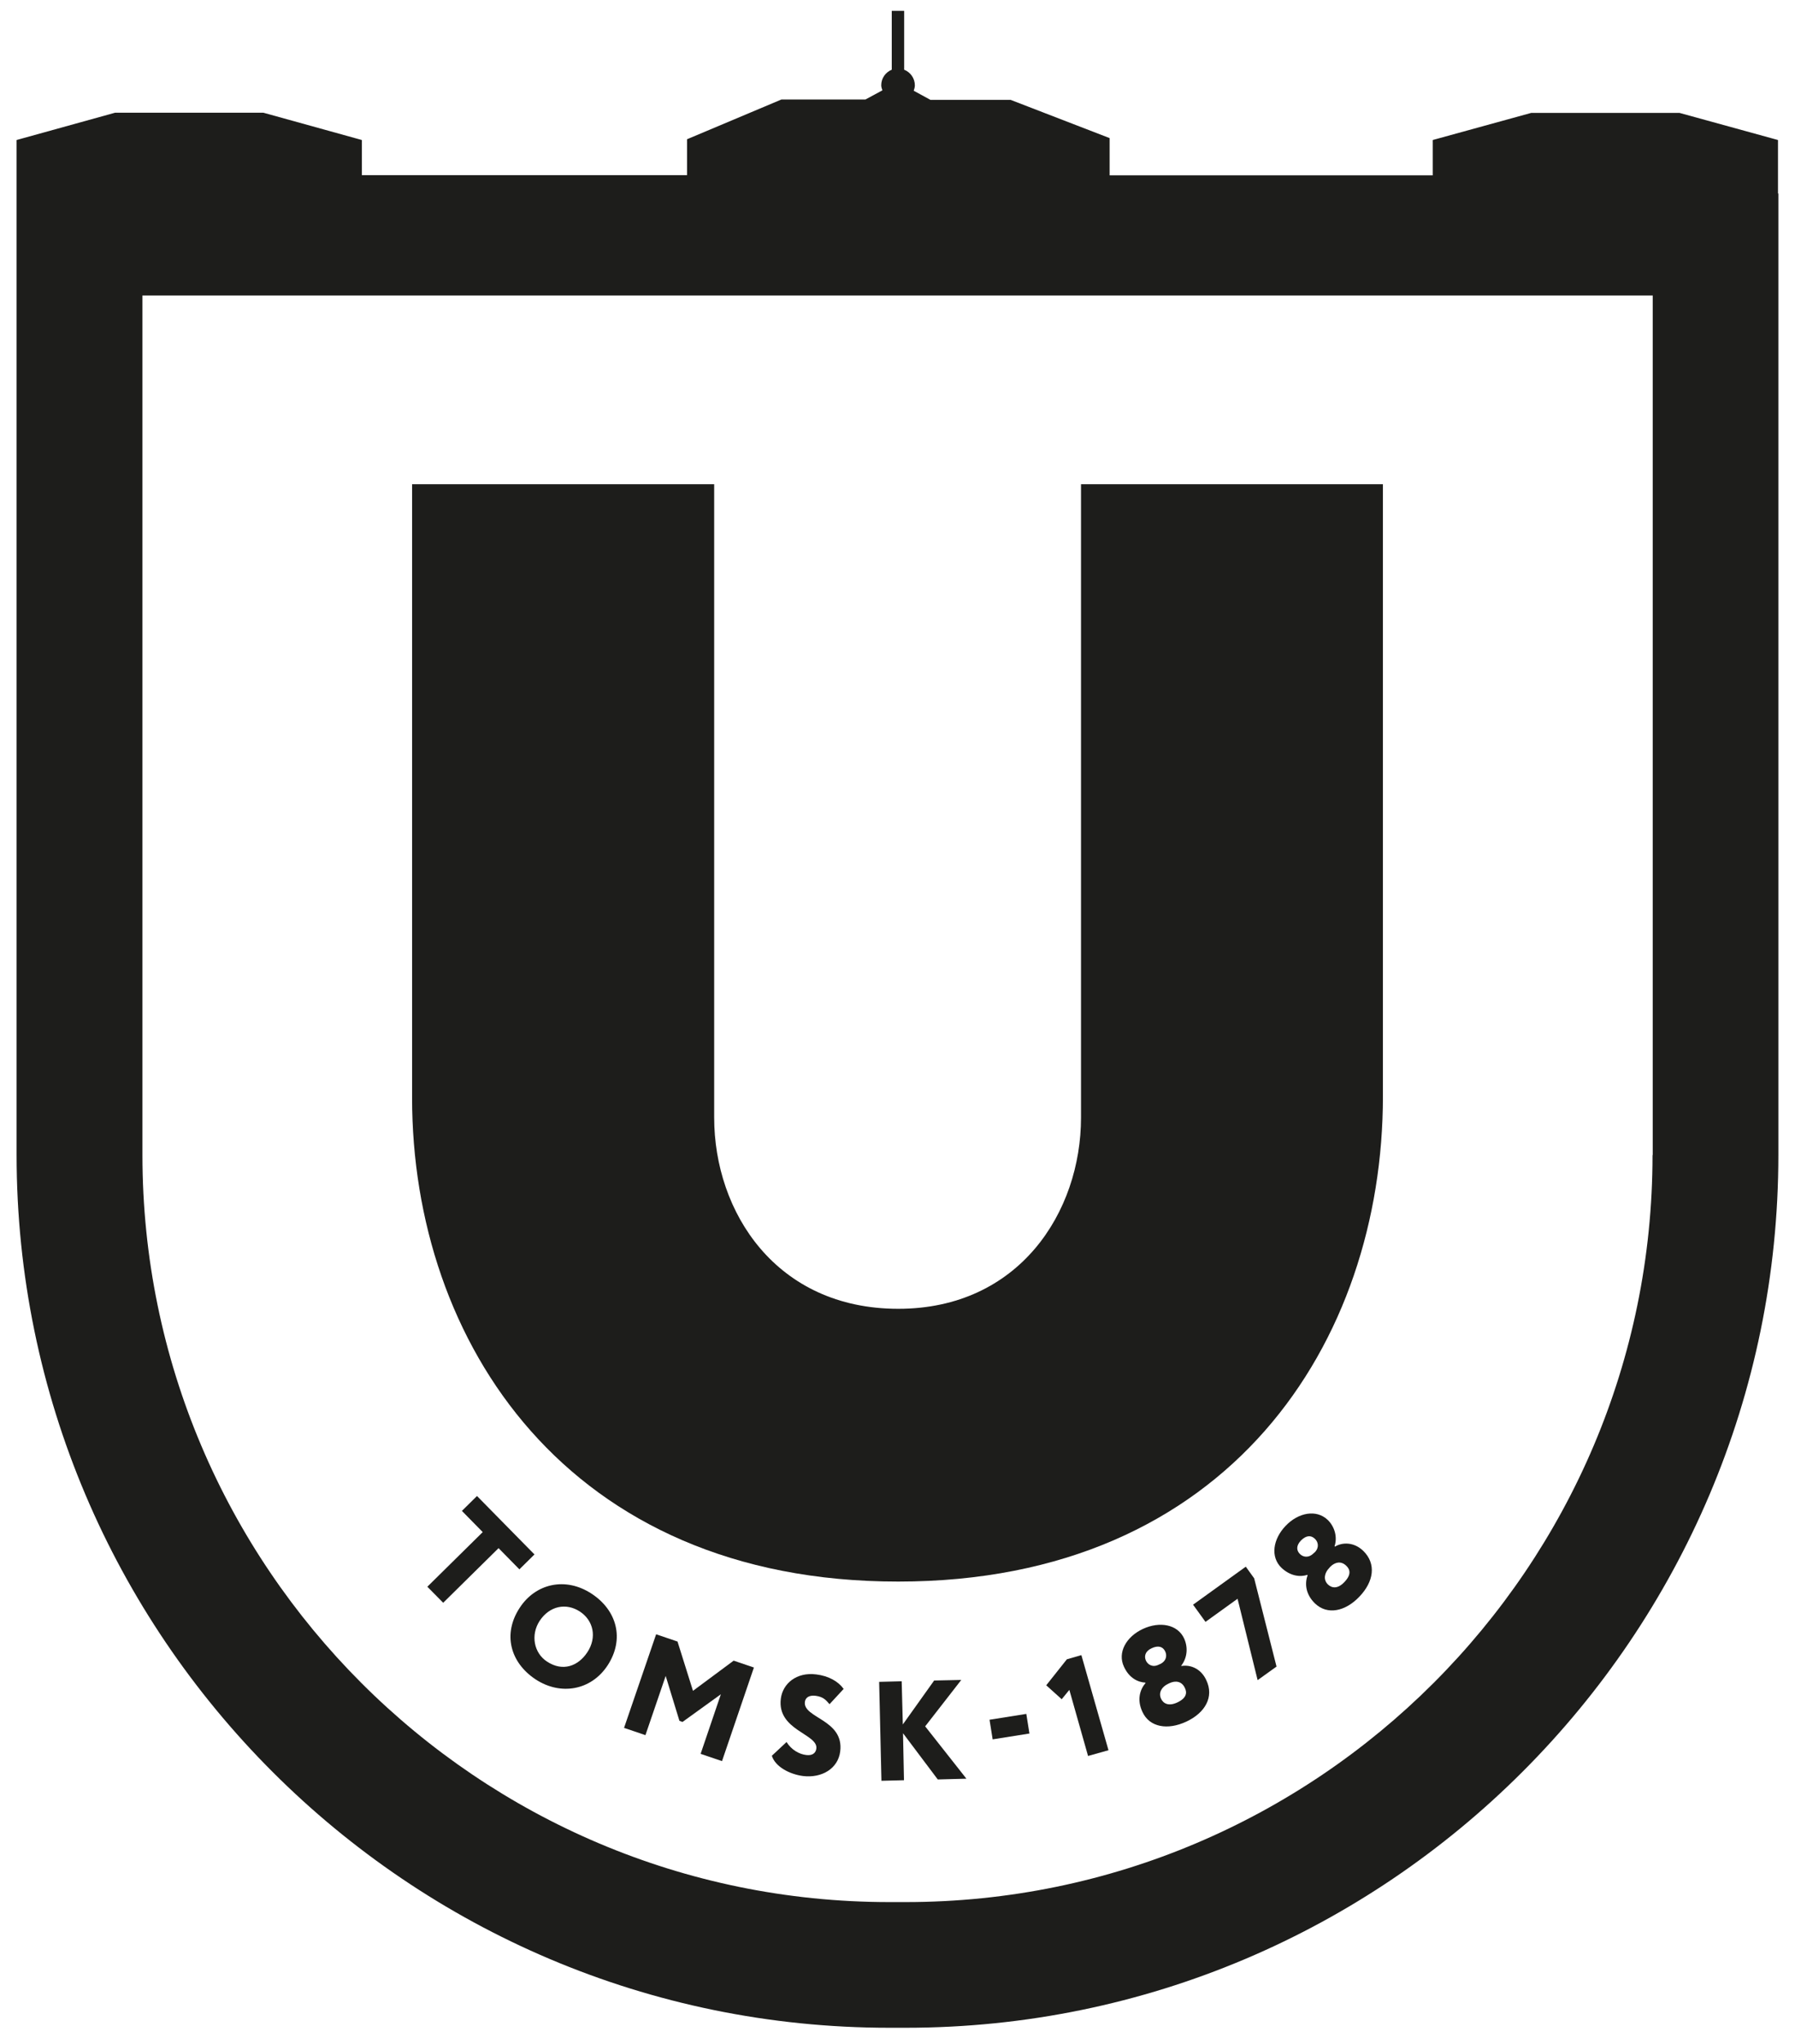<?xml version="1.0" encoding="UTF-8"?> <svg xmlns="http://www.w3.org/2000/svg" width="94" height="107" viewBox="0 0 94 107" fill="none"><path d="M21.58 57.48V25.35H37.4V58.51C37.4 63.45 40.64 68.52 47.04 68.52C53.37 68.52 56.61 63.45 56.61 58.51V25.35H72.42V57.4C72.42 70.21 64.4 82.8 47.04 82.8C29.68 82.81 21.58 70.21 21.58 57.48Z" fill="#1D1D1B"></path><path d="M86.539 60.47C86.539 82.04 68.989 99.58 47.429 99.58H46.569C24.999 99.58 7.459 82.03 7.459 60.47V15.47H86.549V60.47H86.539ZM87.949 5.91H80.189L75.029 7.33V9.18H58.109V7.23L52.929 5.23H48.729L47.849 4.75C47.879 4.66 47.909 4.57 47.909 4.47C47.909 4.1 47.679 3.78 47.349 3.65V0.57H46.699V3.65C46.379 3.78 46.149 4.09 46.149 4.46C46.149 4.56 46.179 4.64 46.209 4.73L45.319 5.21H40.919L35.979 7.29V9.17H18.949V7.33L13.789 5.9H6.029L0.869 7.33V14.73V60.46C0.869 85.66 21.369 106.16 46.569 106.16H47.429C72.629 106.16 93.129 85.66 93.129 60.46V10.13H93.109V7.33L87.949 5.91Z" fill="#1D1D1B"></path><path d="M24.979 78.32L27.989 81.38L27.199 82.16L26.109 81.05L23.209 83.91L22.379 83.07L25.279 80.21L24.189 79.1L24.979 78.32Z" fill="#1D1D1B"></path><path d="M28.648 86.99C29.468 87.53 30.278 87.23 30.758 86.5C31.278 85.71 31.068 84.83 30.368 84.37C29.648 83.9 28.778 84.07 28.258 84.86C27.778 85.6 27.958 86.54 28.648 86.99ZM30.988 83.44C32.308 84.31 32.718 85.81 31.818 87.19C30.958 88.5 29.358 88.78 28.048 87.92C26.728 87.05 26.308 85.55 27.218 84.17C28.038 82.91 29.608 82.53 30.988 83.44Z" fill="#1D1D1B"></path><path d="M34.36 85.56L35.48 85.94L36.29 88.52L38.42 86.94L39.48 87.3L37.81 92.2L36.69 91.82L37.75 88.7L35.74 90.15L35.58 90.09L34.86 87.74L33.8 90.84L32.68 90.46L34.36 85.56Z" fill="#1D1D1B"></path><path d="M40.89 88.93C40.99 88.14 41.71 87.53 42.74 87.66C43.4 87.74 43.9 88.03 44.18 88.42L43.44 89.22C43.24 88.98 43.09 88.83 42.71 88.78C42.39 88.74 42.18 88.86 42.15 89.1C42.04 89.95 44.21 90.02 44 91.69C43.89 92.59 43.04 93.1 42.05 92.98C41.36 92.89 40.6 92.5 40.42 91.92L41.19 91.2C41.44 91.61 41.86 91.84 42.22 91.88C42.53 91.92 42.72 91.79 42.75 91.54C42.84 90.77 40.68 90.59 40.89 88.93Z" fill="#1D1D1B"></path><path d="M46.039 88.05L47.219 88.02L47.279 90.28L48.919 87.98L50.339 87.95L48.449 90.38L50.609 93.12L49.109 93.16L47.289 90.74L47.339 93.2L46.159 93.23L46.039 88.05Z" fill="#1D1D1B"></path><path d="M53.746 89.728L51.82 90.034L51.983 91.061L53.909 90.755L53.746 89.728Z" fill="#1D1D1B"></path><path d="M55.869 86.87L56.629 86.65L58.049 91.63L56.979 91.93L55.999 88.47L55.599 88.96L54.789 88.23L55.869 86.87Z" fill="#1D1D1B"></path><path d="M61.16 88.16C60.86 88.3 60.65 88.6 60.8 88.93C60.92 89.19 61.2 89.34 61.65 89.13C62.16 88.89 62.17 88.6 62.04 88.35C61.88 88.02 61.56 87.97 61.24 88.12L61.16 88.16ZM60.77 87.11C61.08 86.96 61.12 86.67 61.02 86.46C60.9 86.2 60.65 86.13 60.31 86.29C59.96 86.45 59.91 86.72 60.01 86.94C60.11 87.15 60.36 87.31 60.68 87.15L60.77 87.11ZM59.83 89.63C59.53 89 59.69 88.46 59.99 88.11L59.98 88.09C59.59 88.07 59.13 87.85 58.86 87.26C58.51 86.52 58.97 85.69 59.85 85.28C60.73 84.87 61.67 85.04 62.01 85.78C62.22 86.24 62.18 86.79 61.86 87.2L61.87 87.22C62.33 87.14 62.89 87.35 63.17 87.96C63.59 88.84 63.11 89.67 62.13 90.13C61.15 90.59 60.2 90.43 59.83 89.63Z" fill="#1D1D1B"></path><path d="M62.478 84.01L65.239 82.02L65.678 82.63L66.849 87.25L65.859 87.96L64.808 83.7L63.129 84.91L62.478 84.01Z" fill="#1D1D1B"></path><path d="M69.598 82.1C69.368 82.34 69.278 82.69 69.538 82.95C69.748 83.15 70.058 83.19 70.398 82.83C70.788 82.43 70.698 82.15 70.488 81.96C70.218 81.71 69.908 81.78 69.658 82.03L69.598 82.1ZM68.858 81.26C69.098 81.01 69.028 80.72 68.858 80.56C68.648 80.36 68.398 80.38 68.128 80.65C67.858 80.93 67.898 81.19 68.078 81.36C68.238 81.52 68.528 81.58 68.788 81.32L68.858 81.26ZM68.868 83.95C68.368 83.47 68.318 82.9 68.478 82.47L68.458 82.45C68.088 82.57 67.578 82.52 67.108 82.08C66.518 81.51 66.658 80.58 67.328 79.88C67.998 79.18 68.938 79.01 69.528 79.57C69.888 79.92 70.048 80.46 69.888 80.95L69.908 80.97C70.308 80.73 70.908 80.73 71.388 81.19C72.088 81.87 71.938 82.81 71.188 83.59C70.448 84.37 69.508 84.56 68.868 83.95Z" fill="#1D1D1B"></path></svg> 
